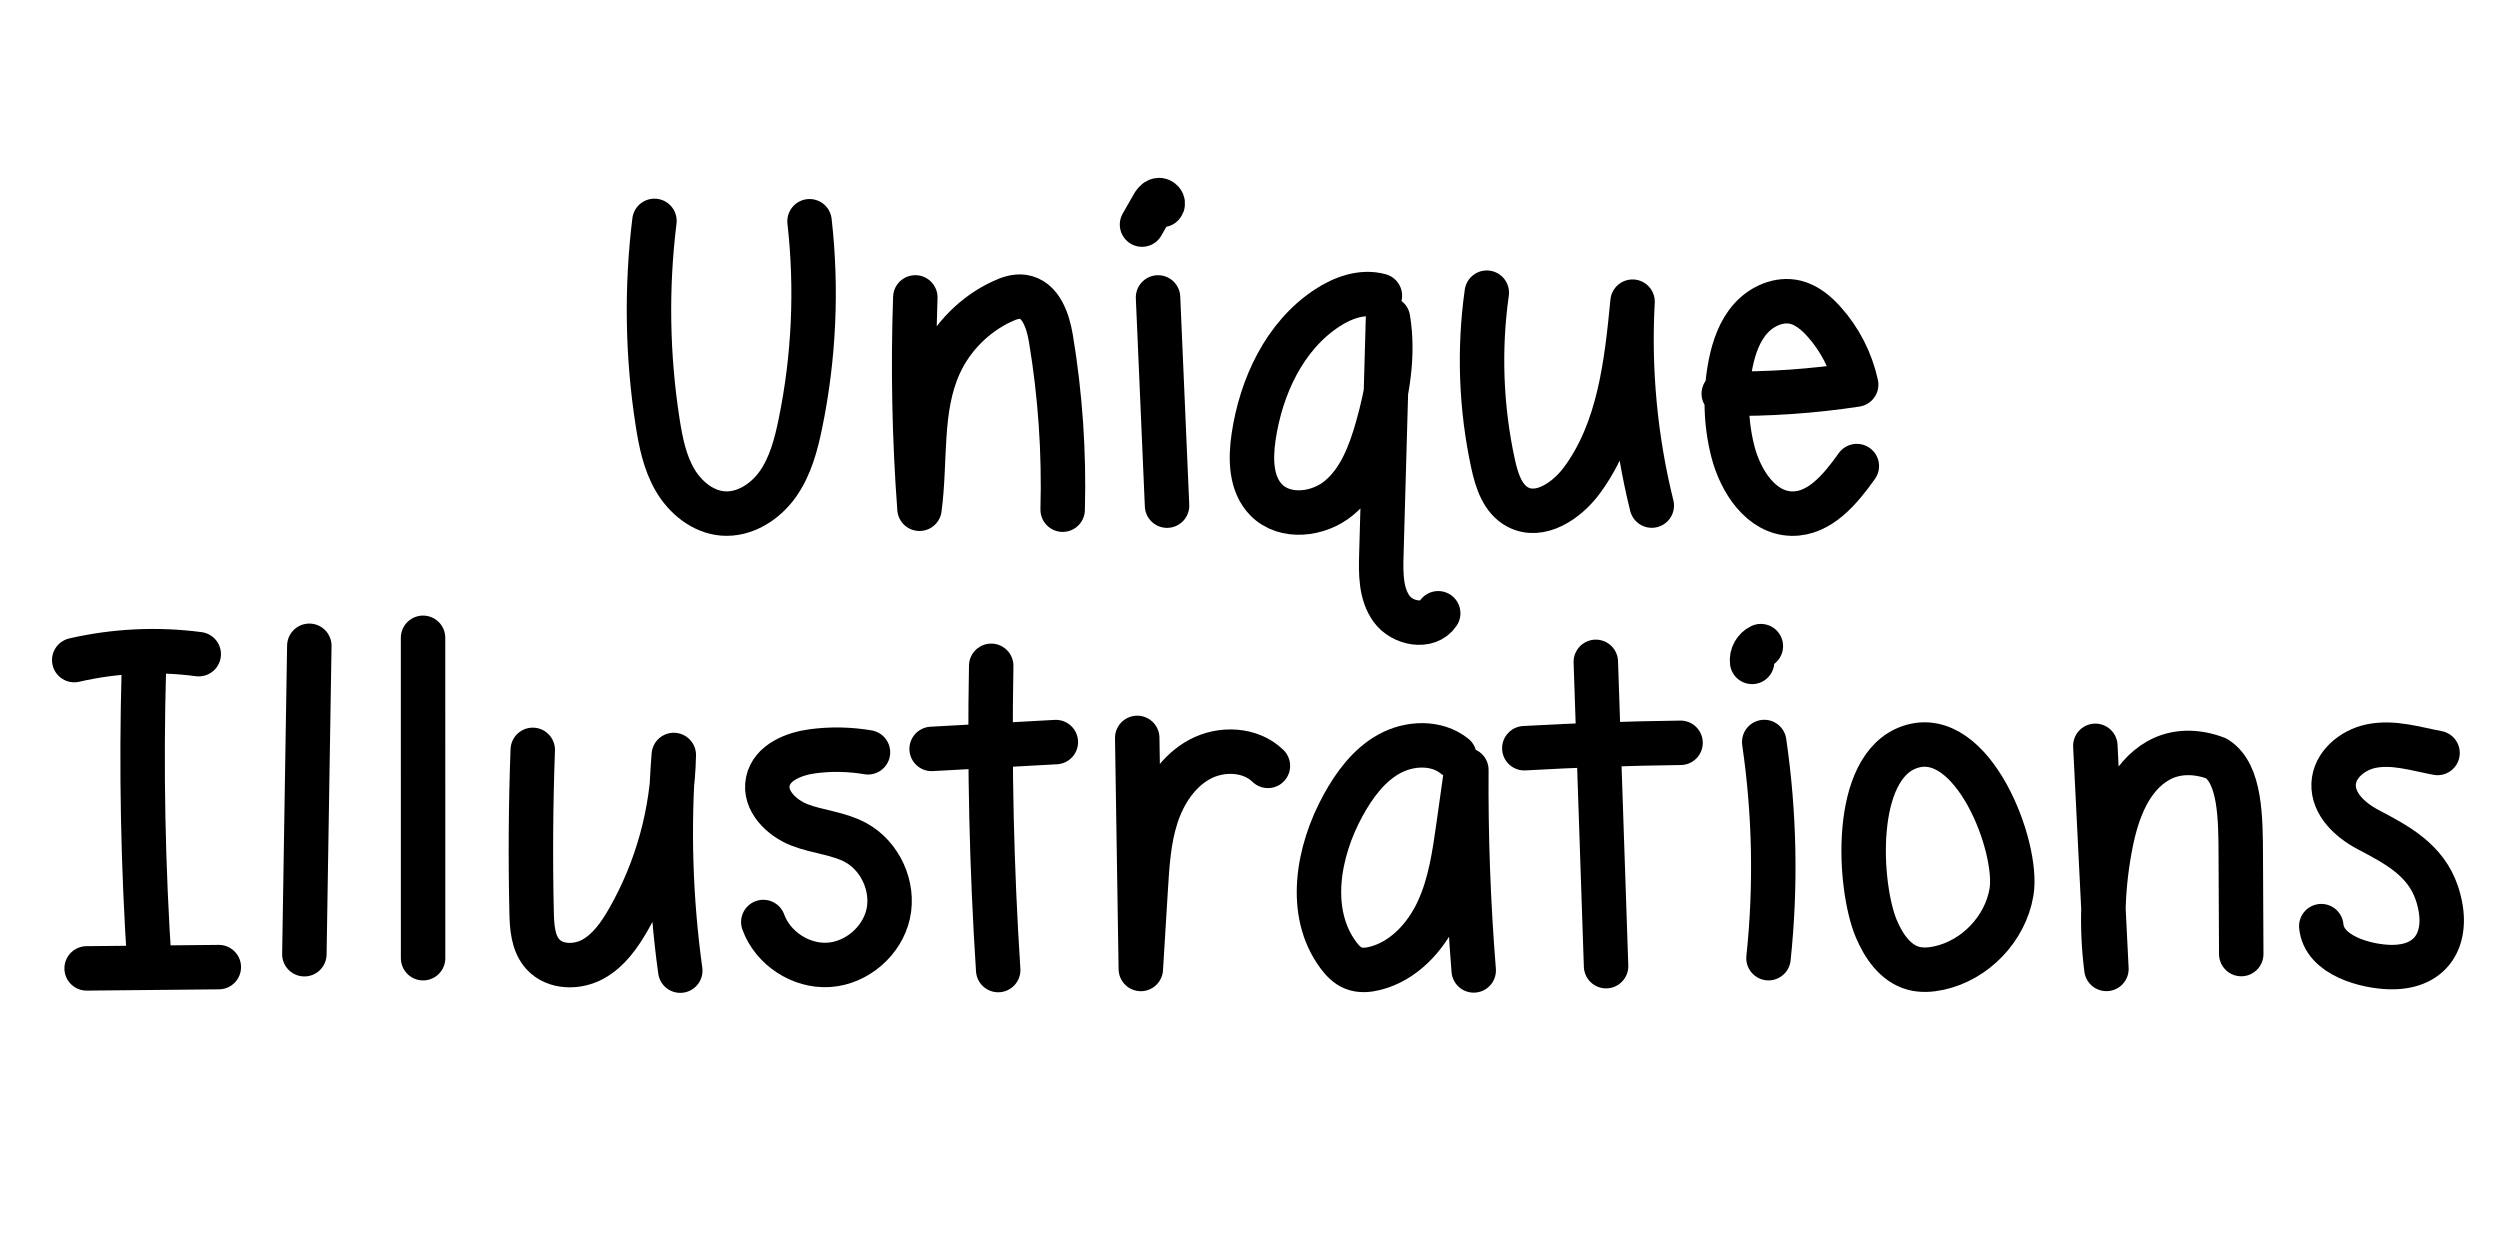 <?xml version="1.0" encoding="utf-8"?>
<!-- Generator: Adobe Illustrator 25.4.1, SVG Export Plug-In . SVG Version: 6.00 Build 0)  -->
<svg version="1.1" id="Layer_1" xmlns="http://www.w3.org/2000/svg" xmlns:xlink="http://www.w3.org/1999/xlink" x="0px" y="0px"
	 width="450px" height="225px" viewBox="0 0 450 225" enable-background="new 0 0 450 225" xml:space="preserve">
<path fill="none" stroke="#000000" stroke-width="8" stroke-linecap="round" stroke-linejoin="round" stroke-miterlimit="10" d="
	M117.8,39.759c-1.484,12.038-1.29,24.281,0.575,36.265c0.56,3.596,1.298,7.247,3.137,10.386c1.84,3.14,4.979,5.723,8.606,6.014
	c3.899,0.312,7.633-2.09,9.89-5.285c2.257-3.195,3.281-7.083,4.068-10.915c2.453-11.946,3.008-24.28,1.639-36.398"/>
<path fill="none" stroke="#000000" stroke-width="8" stroke-linecap="round" stroke-linejoin="round" stroke-miterlimit="10" d="
	M164.756,53.532c-0.44,12.682-0.189,25.389,0.751,38.044c1.163-8.699-0.039-17.944,3.587-25.936
	c2.266-4.995,6.38-9.125,11.365-11.413c1.154-0.53,2.414-0.971,3.671-0.795c3.199,0.447,4.501,4.3,5.031,7.486
	c1.694,10.175,2.404,20.514,2.117,30.826"/>
<path fill="none" stroke="#000000" stroke-width="8" stroke-linecap="round" stroke-linejoin="round" stroke-miterlimit="10" d="
	M208.447,53.537c0.541,12.493,1.081,24.986,1.622,37.478"/>
<path fill="none" stroke="#000000" stroke-width="8" stroke-linecap="round" stroke-linejoin="round" stroke-miterlimit="10" d="
	M209.187,36.893c0.348-0.341-0.181-0.966-0.658-0.87c-0.477,0.096-0.774,0.561-1.016,0.984c-0.65,1.14-1.299,2.28-1.949,3.42"/>
<path fill="none" stroke="#000000" stroke-width="8" stroke-linecap="round" stroke-linejoin="round" stroke-miterlimit="10" d="
	M248.381,53.226c-3.235-0.892-6.702,0.375-9.507,2.218c-7.68,5.045-11.897,14.156-13.233,23.247
	c-0.579,3.938-0.512,8.438,2.271,11.284c3.369,3.445,9.442,2.727,13.139-0.364c3.697-3.091,5.516-7.851,6.844-12.483
	c1.84-6.42,3.03-13.185,1.944-19.774c-0.4,14.196-0.8,28.392-1.199,42.588c-0.093,3.319-0.111,6.902,1.812,9.609
	c1.923,2.707,6.588,3.605,8.425,0.839"/>
<path fill="none" stroke="#000000" stroke-width="8" stroke-linecap="round" stroke-linejoin="round" stroke-miterlimit="10" d="
	M267.623,52.682c-1.447,10.243-1.058,20.744,1.143,30.852c0.653,2.998,1.711,6.288,4.418,7.731c4.007,2.137,8.821-1.114,11.527-4.76
	c6.738-9.079,8.058-20.95,9.149-32.203c-0.676,12.316,0.494,24.731,3.46,36.703"/>
<path fill="none" stroke="#000000" stroke-width="8" stroke-linecap="round" stroke-linejoin="round" stroke-miterlimit="10" d="
	M310.277,70.854c7.972,0.119,15.954-0.426,23.835-1.627c-0.909-4.201-2.934-8.156-5.812-11.35c-1.407-1.561-3.098-2.987-5.141-3.478
	c-2.913-0.699-6.043,0.7-8.037,2.936s-3.01,5.181-3.604,8.117c-1.051,5.193-0.919,10.622,0.383,15.758
	c1.365,5.38,5.074,11.14,10.624,11.244c5.041,0.095,8.785-4.45,11.704-8.561"/>
<path fill="none" stroke="#000000" stroke-width="8" stroke-linecap="round" stroke-linejoin="round" stroke-miterlimit="10" d="
	M25.895,120.556c-0.504,17.778-0.159,35.58,1.031,53.326"/>
<path fill="none" stroke="#000000" stroke-width="8" stroke-linecap="round" stroke-linejoin="round" stroke-miterlimit="10" d="
	M13.362,118.816c7.328-1.685,14.957-2.048,22.411-1.066"/>
<path fill="none" stroke="#000000" stroke-width="8" stroke-linecap="round" stroke-linejoin="round" stroke-miterlimit="10" d="
	M15.593,174.31c7.931-0.077,15.863-0.154,23.794-0.231"/>
<path fill="none" stroke="#000000" stroke-width="8" stroke-linecap="round" stroke-linejoin="round" stroke-miterlimit="10" d="
	M55.677,116.241c-0.297,18.506-0.594,37.011-0.89,55.517"/>
<path fill="none" stroke="#000000" stroke-width="8" stroke-linecap="round" stroke-linejoin="round" stroke-miterlimit="10" d="
	M76.149,114.804c0.002,19.224,0.004,38.447,0.006,57.671"/>
<path fill="none" stroke="#000000" stroke-width="8" stroke-linecap="round" stroke-linejoin="round" stroke-miterlimit="10" d="
	M95.896,134.976c-0.358,9.742-0.427,19.494-0.206,29.24c0.06,2.667,0.237,5.582,2.033,7.554c2.19,2.405,6.152,2.448,9.004,0.883
	c2.852-1.565,4.797-4.364,6.411-7.189c5.125-8.97,7.953-19.239,8.144-29.568c-1.003,12.932-0.611,25.971,1.167,38.819"/>
<path fill="none" stroke="#000000" stroke-width="8" stroke-linecap="round" stroke-linejoin="round" stroke-miterlimit="10" d="
	M156.236,135.416c-3.25-0.554-6.583-0.623-9.853-0.204c-3.472,0.445-7.456,2.024-8.17,5.45c-0.72,3.456,2.449,6.575,5.744,7.841
	c3.295,1.266,6.979,1.478,10.079,3.167c4.424,2.411,6.925,7.903,5.841,12.824s-5.663,8.852-10.69,9.18s-10.078-2.974-11.793-7.712"
	/>
<path fill="none" stroke="#000000" stroke-width="8" stroke-linecap="round" stroke-linejoin="round" stroke-miterlimit="10" d="
	M167.693,134.804c7.453-0.41,14.906-0.82,22.359-1.23"/>
<path fill="none" stroke="#000000" stroke-width="8" stroke-linecap="round" stroke-linejoin="round" stroke-miterlimit="10" d="
	M178.417,119.848c-0.341,18.261,0.079,36.535,1.258,54.761"/>
<path fill="none" stroke="#000000" stroke-width="8" stroke-linecap="round" stroke-linejoin="round" stroke-miterlimit="10" d="
	M204.701,132.822c0.215,13.864,0.431,27.729,0.646,41.593c0.296-4.834,0.592-9.668,0.887-14.502
	c0.269-4.388,0.547-8.832,1.909-13.013c1.361-4.18,3.948-8.138,7.818-10.225c3.869-2.087,9.119-1.89,12.264,1.183"/>
<path fill="none" stroke="#000000" stroke-width="8" stroke-linecap="round" stroke-linejoin="round" stroke-miterlimit="10" d="
	M261.801,136.093c-3.252-2.622-8.153-2.4-11.8-0.361c-3.646,2.039-6.226,5.563-8.239,9.224c-4.576,8.324-6.532,19.306-0.879,26.939
	c0.726,0.98,1.6,1.908,2.732,2.361c1.238,0.497,2.642,0.368,3.934,0.038c5.109-1.307,9.048-5.572,11.27-10.354
	s2.98-10.093,3.714-15.314c0.47-3.347,0.94-6.693,1.411-10.04c-0.081,12.041,0.36,24.086,1.323,36.09"/>
<path fill="none" stroke="#000000" stroke-width="8" stroke-linecap="round" stroke-linejoin="round" stroke-miterlimit="10" d="
	M274.377,134.679c9.366-0.531,18.744-0.856,28.125-0.974"/>
<path fill="none" stroke="#000000" stroke-width="8" stroke-linecap="round" stroke-linejoin="round" stroke-miterlimit="10" d="
	M287.247,119.133c0.616,18.258,1.232,36.516,1.847,54.774"/>
<path fill="none" stroke="#000000" stroke-width="8" stroke-linecap="round" stroke-linejoin="round" stroke-miterlimit="10" d="
	M317.561,133.56c1.877,12.871,2.136,25.976,0.768,38.911"/>
<path fill="none" stroke="#000000" stroke-width="8" stroke-linecap="round" stroke-linejoin="round" stroke-miterlimit="10" d="
	M316.954,116.304c-1.048,0.488-1.715,1.69-1.575,2.838"/>
<path fill="none" stroke="#000000" stroke-width="8" stroke-linecap="round" stroke-linejoin="round" stroke-miterlimit="10" d="
	M337.738,167.176c1.305,3.093,3.406,6.208,6.642,7.103c1.501,0.415,3.103,0.303,4.625-0.025c6.537-1.409,11.944-7.062,13.062-13.655
	c1.369-8.079-6.965-29.958-18.263-26.14C333.263,138.021,334.541,159.598,337.738,167.176z"/>
<path fill="none" stroke="#000000" stroke-width="8" stroke-linecap="round" stroke-linejoin="round" stroke-miterlimit="10" d="
	M377.161,134.248c0.665,13.386,1.33,26.771,1.995,40.157c-0.968-7.569-0.691-15.296,0.818-22.777
	c1.156-5.73,3.423-11.817,8.5-14.713c3.12-1.78,6.906-1.771,10.469-0.4c4.386,2.741,4.365,10.878,4.398,17.723
	c0.028,5.831,0.056,11.662,0.083,17.492"/>
<path fill="none" stroke="#000000" stroke-width="8" stroke-linecap="round" stroke-linejoin="round" stroke-miterlimit="10" d="
	M438.758,135.534c-3.923-0.728-7.942-2.057-11.956-1.232c-3.374,0.694-6.606,3.369-6.751,6.811c-0.153,3.619,2.99,6.523,6.198,8.208
	c5.233,2.749,10.396,5.481,12.395,11.465c2.5,7.482-0.458,13.474-8.436,13.289c-4.313-0.1-11.88-2.061-12.378-7.371"/>
</svg>
